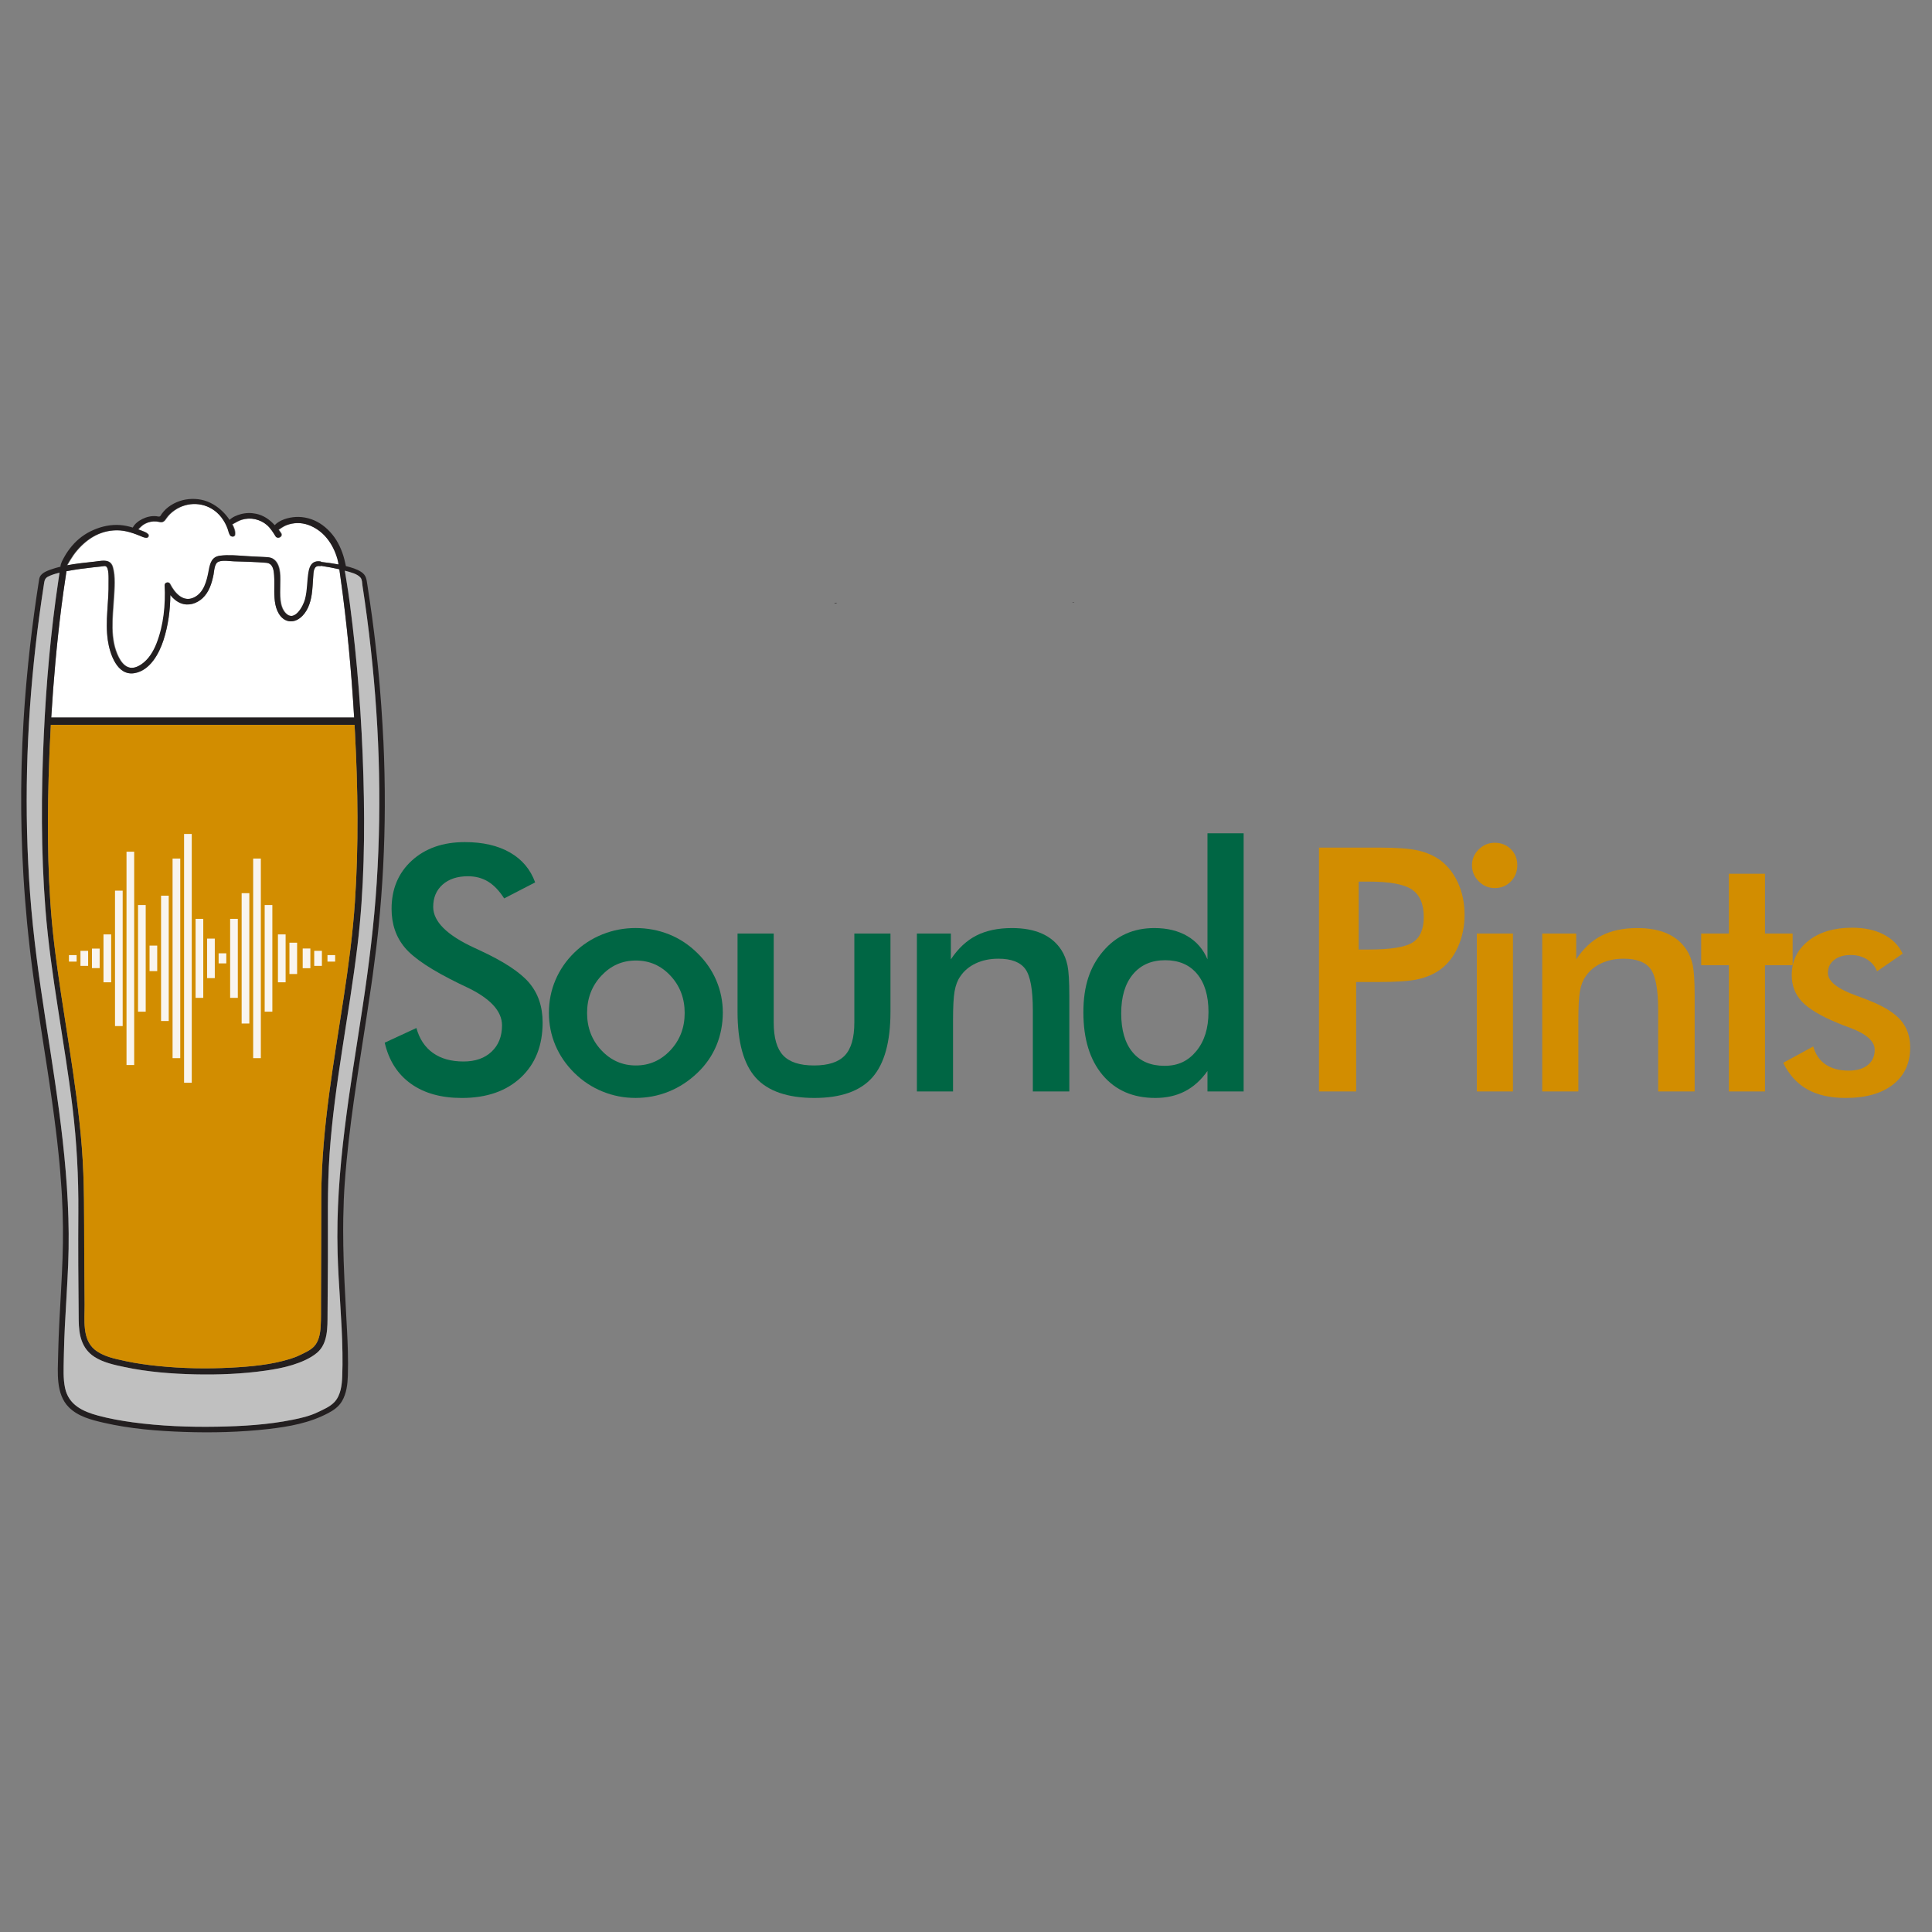 <svg xmlns="http://www.w3.org/2000/svg" id="Layer_1" data-name="Layer 1" viewBox="0 0 1080 1080"><rect x="0" y="0" width="1080" height="1080" fill="#808080" stroke="none"/><defs><style>      .cls-1 {        display: none;      }      .cls-1, .cls-2, .cls-3, .cls-4, .cls-5, .cls-6, .cls-7, .cls-8, .cls-9 {        stroke-width: 0px;      }      .cls-1, .cls-4 {        fill: #d28d00;      }      .cls-2 {        fill: #064;      }      .cls-3 {        fill: none;      }      .cls-5 {        fill: #232427;      }      .cls-6 {        fill: #f9f5ef;      }      .cls-7 {        opacity: .5;      }      .cls-7, .cls-8 {        fill: #fff;      }      .cls-9 {        fill: #231f20;      }    </style></defs><rect class="cls-1" x="411.73" y="395.8" width="238.66" height="351.92"></rect><path class="cls-5" d="M601.14,339.35l-.03.03s-.01-.03-.01-.04c.01,0,.03.01.04.01Z"></path><path class="cls-3" d="M608.55,342.63c-1.54-1.84-4.74-2.56-6.94-3.16-.17-.05-.34-.08-.52-.13.24,1.4.47,2.81.7,4.21,2.59.96,5.16,1.98,7.71,3.05-.01-.08-.02-.16-.04-.24-.18-1.2-.1-2.75-.92-3.72Z"></path><path class="cls-9" d="M466.37,337.39c.53-.13,1.07-.24,1.6-.35-.58-.21-1.23-.12-1.6.35Z"></path><path class="cls-9" d="M599.38,336.67c.38.08.76.17,1.14.26-.28-.32-.73-.39-1.14-.26Z"></path><g><path class="cls-8" d="M197.95,401.1H28.64c1.23-20.69,3.08-41.34,5.68-61.88.7-5.49,1.47-10.97,2.31-16.42.18-1.17.34-2.33.52-3.49.16-.04.33-.07.48-.09,4.74-.91,9.52-1.53,14.32-2.06,1.5-.18,2.99-.35,4.49-.48.25-.02.59-.08.93-.13.6-.11,1.24-.19,1.66-.04,2.04.74,1.61,7.15,1.65,8.92.24,10.87-1.99,21.73-.4,32.58,1.1,7.42,5.14,19.99,14.96,18.27,8.65-1.51,13.71-10.95,16.15-18.47,2.6-8.07,3.76-16.66,3.82-25.17,1.58,1.97,3.5,3.65,5.88,4.57,4.25,1.66,8.8.22,12.08-2.78,3.71-3.41,5.24-8.44,6.19-13.23.42-2.14.45-6.27,2.8-7.21,2.44-.97,6.04-.29,8.59-.21,6.01.18,12.08.32,18.06.82,3.72.31,4.21,3.92,4.43,7.1.21,2.99.06,5.99.08,8.99.05,4.65.42,9.97,3.52,13.73,2.9,3.52,7.22,3.83,10.82,1.07,4.08-3.12,5.87-8.29,6.59-13.2.47-3.16.57-6.34.81-9.52.12-1.48.11-3.3.64-4.61.46-1.17,1.35-1.94,3.13-1.72.29.04.51-.04.7-.13,3.4.53,6.8,1.14,10.16,1.92.22,1.52.42,3.05.64,4.57,3.65,25.96,6.09,52.12,7.63,78.29Z"></path><path class="cls-8" d="M189.55,315.57c-3.19-.6-6.43-1.03-9.65-1.4-.19-.16-.42-.29-.73-.34-3.18-.39-4.91,1.13-5.81,3.61-.22.6-.39,1.25-.52,1.93-.97,5.2-.66,10.59-2.05,15.71-1.07,3.97-5.89,12.75-10.8,7.76-3.77-3.83-3.19-10.66-3.16-15.58.04-4.36.51-10.52-2.8-13.93-.08-.08-.16-.15-.25-.22-1.34-1.25-2.82-1.59-4.63-1.66-2.97-.11-5.94-.28-8.9-.44-.88-.04-1.78-.09-2.67-.16-4.72-.32-9.66-.78-14.28-.2-4.74.59-5.61,4.35-6.37,8.48-1.05,5.61-2.64,12.29-8.33,14.93-6.14,2.85-10.86-2.78-13.36-7.71-.7-1.37-2.97-.73-2.89.78.54,10.86-.54,22.36-4.55,32.57-1.77,4.49-4.42,8.93-8.49,11.68-2.18,1.46-4.85,2.6-7.46,1.59-2.46-.95-4.11-3.28-5.28-5.55-5.13-10.07-3.37-22.27-2.71-33.08.33-5.53.93-11.88-.57-17.27-.19-.68-.44-1.23-.74-1.68-1.92-2.9-5.95-1.78-9.39-1.41-5.07.55-10.32,1.08-15.45,2.05.59-.97,1.14-1.97,1.73-2.93,1.12-1.84,2.34-3.63,3.75-5.27,2.92-3.46,6.46-6.5,10.52-8.55,4.23-2.13,9.05-3.11,13.77-2.75,2.47.2,4.9.82,7.26,1.61,1.32.45,2.64.94,3.92,1.48,1.13.48,2.18,1,3.43,1.04,1.07.04,1.63-1.38.87-2.11-1.01-1-2.36-1.41-3.65-1.92-.6-.24-1.2-.47-1.8-.7,1.13-1.17,2.18-2.3,3.73-3.11,1.97-1.03,4.24-1.5,6.46-1.3.99.09,2.05.51,3.05.37,1.24-.18,1.8-1.18,2.46-2.12,1.18-1.7,2.77-3.23,4.47-4.42,7.35-5.14,17.19-4.77,23.93,1.27,1.79,1.61,3.26,3.57,4.42,5.68.61,1.12,1.13,2.29,1.56,3.49.4,1.19.6,2.45,1.31,3.51.62.93,2.51,1.01,2.7-.35.28-1.98-.55-4.03-1.5-5.82,1.72-.87,3.3-1.97,5.2-2.56,2.45-.74,5.05-.87,7.55-.32,2.42.54,4.75,1.64,6.62,3.26,2.05,1.79,3.43,4.02,4.84,6.3,1.19,1.91,4.27.11,3.03-1.77-.44-.65-.88-1.3-1.34-1.92,1.43-.91,2.75-1.92,4.38-2.53,1.93-.73,3.98-1.13,6.04-1.17,4.28-.07,8.26,1.5,11.72,3.92,3.61,2.52,6.37,6.04,8.35,9.94,1.05,2.06,1.86,4.24,2.49,6.47.25.86.38,1.84.57,2.82Z"></path><g><path class="cls-9" d="M214.27,413.75c-.13-2.87-.27-5.75-.45-8.61-.41-7.18-.93-14.34-1.54-21.5-.11-1.43-.24-2.86-.37-4.3-.13-1.45-.27-2.9-.41-4.36-.14-1.45-.28-2.9-.44-4.35-.11-.99-.21-1.98-.32-2.97-.35-3.36-.74-6.72-1.14-10.07-.17-1.45-.35-2.89-.53-4.34-.27-2.18-.55-4.35-.84-6.52-.09-.72-.19-1.45-.28-2.17-.12-.87-.24-1.74-.38-2.62-.24-1.74-.48-3.49-.74-5.23-.38-2.62-.78-5.23-1.18-7.85h0c-.09-.62-.19-1.25-.28-1.87-.49-3.17-.61-5.38-3.37-7.23-2.53-1.7-5.67-2.56-8.58-3.3-.02-.01-.05-.01-.07-.01-.11-.72-.32-1.44-.46-2.11-.26-1.21-.58-2.43-.94-3.61-.78-2.52-1.79-4.98-3.05-7.28-2.4-4.36-5.82-8.18-10.03-10.86-4.03-2.57-8.98-3.9-13.75-3.59-3.86.26-8.75,1.57-11.56,4.56-2.79-3.08-6.17-5.49-10.45-6.37-2.83-.6-5.77-.53-8.57.24-2.09.57-4.58,1.57-6.22,3.2-1.03-1.58-2.23-3.05-3.55-4.37-3.33-3.36-7.56-5.96-12.23-6.9-4.62-.93-9.52-.46-13.84,1.4-2.2.95-4.28,2.27-6.03,3.9-.85.8-1.6,1.7-2.3,2.64-.25.33-.53,1-.86,1.26-.57.45-1.48.06-2.16,0-2.66-.25-5.38.37-7.76,1.56-2.05,1.01-4.29,2.66-5.36,4.8-2.31-.72-4.68-1.23-7.09-1.41-5.11-.39-10.26.71-14.94,2.76-4.63,2.01-8.73,5.04-11.99,8.92-1.59,1.9-3.03,3.91-4.22,6.08-.84,1.51-2.12,3.63-2.19,5.51-1.91.46-3.77,1-5.6,1.66-1.87.67-3.99,1.51-5.31,3.09-.68.81-.9,1.64-1.06,2.67-.26,1.58-.48,3.17-.73,4.75-.22,1.5-.47,2.99-.68,4.5-.21,1.46-.42,2.91-.62,4.37-.12.71-.22,1.43-.31,2.13-.09.71-.2,1.41-.29,2.13-.07.53-.15,1.07-.22,1.6-.04.21-.06.41-.08.62-.09.75-.19,1.5-.29,2.24-.12.87-.24,1.76-.34,2.63-.11.8-.21,1.6-.31,2.42-.06.44-.11.87-.16,1.31-.01.13-.04.27-.05.41-.27,2.12-.52,4.24-.77,6.36-.21,1.83-.41,3.65-.61,5.48-.06.61-.13,1.21-.19,1.83-.13,1.21-.26,2.44-.39,3.65-.18,1.83-.35,3.65-.53,5.49-.18,1.83-.34,3.65-.51,5.49-.15,1.83-.31,3.65-.46,5.49-.15,1.86-.31,3.72-.44,5.6-.11,1.51-.21,3.02-.32,4.52-.05.66-.09,1.31-.13,1.98-.09,1.46-.19,2.92-.27,4.39-.48,8.05-.84,16.09-1.05,24.14v.2c-.04,1.34-.07,2.7-.09,4.04-.14,6.57-.19,13.16-.13,19.75,0,.95.01,1.92.02,2.87.07,6.89.24,13.79.52,20.67.05,1.23.11,2.45.15,3.68.14,3.37.31,6.74.52,10.11-.01.07,0,.15.01.24.01.28.02.57.05.85.01.31.02.61.06.92.08,1.59.19,3.19.31,4.8,0,.21.02.41.04.62.09,1.45.2,2.9.32,4.35.01.26.04.53.06.79.05.75.11,1.52.18,2.27.32,4.1.67,8.21,1.06,12.31.06.58.12,1.15.18,1.74.18,1.85.37,3.69.57,5.53.22,2.17.47,4.35.72,6.52.2,1.73.4,3.48.61,5.21.22,1.73.44,3.48.66,5.21.22,1.73.46,3.48.7,5.21.4,2.92.81,5.83,1.23,8.75h0c.85,5.84,1.73,11.68,2.63,17.5.45,2.92.9,5.83,1.35,8.75.91,5.83,1.83,11.66,2.71,17.5.45,2.92.88,5.83,1.31,8.75.44,2.92.85,5.84,1.26,8.77.2,1.46.41,2.92.61,4.38s.39,2.92.59,4.38c.19,1.46.38,2.92.55,4.38.09.67.18,1.33.26,2,.02.13.04.27.05.4.27,2.13.52,4.25.77,6.37.16,1.46.33,2.93.47,4.39.12,1.06.24,2.11.34,3.17.05.41.08.82.12,1.24.16,1.46.29,2.93.44,4.39.13,1.47.26,2.93.38,4.41.25,2.93.47,5.87.65,8.81.01.02.01.06.01.08.08,1.18.15,2.37.22,3.55.02.39.05.78.07,1.18.15,2.82.27,5.63.37,8.45.11,2.96.16,5.9.2,8.86.13,11.61-.4,23.19-1.04,34.77-.04.52-.06,1.05-.08,1.57-.27,5.13-.57,10.25-.84,15.38-.07,1.48-.14,2.96-.21,4.44-.08,1.6-.15,3.22-.21,4.83-.01.16-.01.34-.02.51-.05,1.2-.08,2.4-.12,3.59-.05,1.38-.08,2.75-.12,4.12-.01.77-.05,1.53-.06,2.31-.18,9.58-1.4,21.67,5.99,29.09,5.15,5.16,12.62,7.07,19.52,8.65,14.67,3.38,29.89,4.62,44.9,5.13,15.67.53,31.45.16,47.03-1.61,11.71-1.34,23.13-3.37,33.61-8.95,3.08-1.63,5.82-3.57,7.62-6.62,2.52-4.29,3.13-9.4,3.29-14.29.14-4.56.12-9.12,0-13.69-.05-1.81-.11-3.63-.18-5.44-.07-1.81-.15-3.61-.25-5.42-.18-3.63-.38-7.23-.58-10.85-.32-5.76-.62-11.51-.88-17.26-.18-3.82-.32-7.62-.45-11.44-.18-5.78-.28-11.57-.28-17.37,0-1.65.01-3.28.04-4.92,0-.54,0-1.08.01-1.63.06-3.36.15-6.7.29-10.07v-.13c.08-1.8.18-3.58.27-5.38,0-.12.01-.22.02-.33.07-1.01.13-2,.2-3.02.31-4.43.67-8.85,1.1-13.27,1.4-14.73,3.39-29.4,5.57-44.03.45-2.93.88-5.86,1.33-8.79.24-1.46.46-2.92.68-4.38.2-1.25.39-2.5.58-3.75,1.93-12.48,3.91-24.97,5.69-37.48.25-1.64.47-3.29.7-4.92.66-4.85,1.3-9.71,1.89-14.57.08-.72.18-1.43.26-2.14.08-.73.18-1.47.25-2.2.18-1.45.34-2.9.49-4.36.17-1.48.32-2.97.46-4.44,2.24-22.23,3.36-44.56,3.44-66.91.05-12.34-.24-24.68-.8-37.01ZM39.11,313.07c1.12-1.84,2.34-3.63,3.75-5.27,2.92-3.46,6.46-6.5,10.52-8.55,4.23-2.13,9.05-3.11,13.77-2.75,2.47.2,4.9.82,7.26,1.61,1.32.45,2.64.94,3.92,1.48,1.13.48,2.18,1,3.43,1.04,1.07.04,1.63-1.38.87-2.11-1.01-1-2.36-1.41-3.65-1.92-.6-.24-1.2-.47-1.8-.7,1.13-1.17,2.18-2.3,3.73-3.11,1.97-1.03,4.24-1.5,6.46-1.3.99.09,2.05.51,3.05.37,1.24-.18,1.8-1.18,2.46-2.12,1.18-1.7,2.77-3.23,4.47-4.42,7.35-5.14,17.19-4.77,23.93,1.27,1.79,1.61,3.26,3.57,4.42,5.68.61,1.12,1.13,2.29,1.56,3.49.4,1.19.6,2.45,1.31,3.51.62.93,2.51,1.01,2.7-.35.28-1.98-.55-4.03-1.5-5.82,1.72-.87,3.3-1.97,5.2-2.56,2.45-.74,5.05-.87,7.55-.32,2.42.54,4.75,1.64,6.62,3.26,2.05,1.79,3.43,4.02,4.84,6.3,1.19,1.91,4.27.11,3.03-1.77-.44-.65-.88-1.3-1.34-1.92,1.43-.91,2.75-1.92,4.38-2.53,1.93-.73,3.98-1.13,6.04-1.17,4.28-.07,8.26,1.5,11.72,3.92,3.61,2.52,6.37,6.04,8.35,9.94,1.05,2.06,1.86,4.24,2.49,6.47.25.86.38,1.84.57,2.82-3.19-.6-6.43-1.03-9.65-1.4-.19-.16-.42-.29-.73-.34-3.18-.39-4.91,1.13-5.81,3.61-.22.6-.39,1.25-.52,1.93-.97,5.2-.66,10.59-2.05,15.71-1.07,3.97-5.89,12.75-10.8,7.76-3.77-3.83-3.19-10.66-3.16-15.58.04-4.36.51-10.52-2.8-13.93-.08-.08-.16-.15-.25-.22-1.34-1.25-2.82-1.59-4.63-1.66-2.97-.11-5.94-.28-8.9-.44-.88-.04-1.78-.09-2.67-.16-4.72-.32-9.66-.78-14.28-.2-4.74.59-5.61,4.35-6.37,8.48-1.05,5.61-2.64,12.29-8.33,14.93-6.14,2.85-10.86-2.78-13.36-7.71-.7-1.37-2.97-.73-2.89.78.54,10.86-.54,22.36-4.55,32.57-1.77,4.49-4.42,8.93-8.49,11.68-2.18,1.46-4.85,2.6-7.46,1.59-2.46-.95-4.11-3.28-5.28-5.55-5.13-10.07-3.37-22.27-2.71-33.08.33-5.53.93-11.88-.57-17.27-.19-.68-.44-1.23-.74-1.68-1.92-2.9-5.95-1.78-9.39-1.41-5.07.55-10.32,1.08-15.45,2.05.59-.97,1.14-1.97,1.73-2.93ZM34.33,339.22c.7-5.49,1.47-10.97,2.31-16.42.18-1.17.34-2.33.52-3.49.16-.04.33-.07.48-.09,4.74-.91,9.52-1.53,14.32-2.06,1.5-.18,2.99-.35,4.49-.48.25-.02.59-.08.93-.13.6-.11,1.24-.19,1.66-.04,2.04.74,1.61,7.15,1.65,8.92.24,10.87-1.99,21.73-.4,32.58,1.1,7.42,5.14,19.99,14.96,18.27,8.65-1.51,13.71-10.95,16.15-18.47,2.6-8.07,3.76-16.66,3.82-25.17,1.58,1.97,3.5,3.65,5.88,4.57,4.25,1.66,8.8.22,12.08-2.78,3.71-3.41,5.24-8.44,6.19-13.23.42-2.14.45-6.27,2.8-7.21,2.44-.97,6.04-.29,8.59-.21,6.01.18,12.08.32,18.06.82,3.72.31,4.21,3.92,4.43,7.1.21,2.99.06,5.99.08,8.99.05,4.65.42,9.97,3.52,13.73,2.9,3.52,7.22,3.83,10.82,1.07,4.08-3.12,5.87-8.29,6.59-13.2.47-3.16.57-6.34.81-9.52.12-1.48.11-3.3.64-4.61.46-1.17,1.35-1.94,3.13-1.72.29.04.51-.04.7-.13,3.4.53,6.8,1.14,10.16,1.92.22,1.52.42,3.05.64,4.57,3.65,25.96,6.09,52.12,7.63,78.29H28.65c1.23-20.69,3.08-41.34,5.68-61.88ZM179.25,741.59c-.24,3.85-.98,8.27-3.78,11.17-2.13,2.19-5.31,3.5-8.02,4.83-1.7.84-3.48,1.47-5.29,2.04-10.62,3.3-21.97,4.3-33.03,4.89-13.53.71-27.16.46-40.64-.91-6.19-.61-12.35-1.48-18.43-2.79-5.79-1.24-12.49-2.56-17.14-6.41-7.1-5.89-5.55-16.8-5.61-25.03-.07-9.97-.15-19.94-.22-29.9-.12-19.37.19-38.7-1.33-58.03-3-38.32-10.97-75.99-15.48-114.12-3.63-30.74-3.95-61.81-3.09-92.73.27-9.8.67-19.61,1.23-29.41h169.78c.08,1.34.15,2.7.22,4.04,1.67,31.63,2.11,63.46-.02,95.09-2.43,35.94-9.66,71.31-14.37,106.96-2.5,18.91-4.32,37.95-4.41,57.04-.08,19.77-.05,39.53-.18,59.3-.04,4.64.11,9.32-.19,13.96ZM210.6,493.25c-1.5,23.28-4.39,46.4-7.88,69.46-6.9,45.55-15.27,91.16-14.01,137.43.49,18.71,2.47,37.49,2.73,56.25.06,4.34.04,8.68-.13,13.02-.18,4.83-.82,10.43-4.21,14.19-2.46,2.73-6.3,4.31-9.56,5.87-4.35,2.09-9.17,3.22-13.86,4.16-13.93,2.83-28.29,3.66-42.46,3.9-15.69.27-31.49-.34-47.07-2.45-6.53-.9-13.05-2.05-19.43-3.78-8.48-2.3-16.31-5.94-18.34-15.32-1.15-5.35-.81-11.05-.73-16.48.01-1,.05-2,.07-3.02.11-4.96.29-9.93.53-14.89.58-11.62,1.39-23.22,1.86-34.84,1.86-46.22-5.68-91.66-12.74-137.17-3.59-23.18-6.8-46.39-8.54-69.79-1.72-23.14-2.25-46.37-1.71-69.57.55-23.21,2.19-46.4,4.82-69.47,1.26-11.11,2.77-22.19,4.48-33.24.08-.52.17-1.05.24-1.57.41-2.59,1.11-3.22,3.59-4.24,1.61-.66,3.31-1.14,5.02-1.56-.21,1.37-.41,2.73-.61,4.1-4.3,28.75-6.85,57.8-8.18,86.82-1.48,32.39-1.61,64.94.93,97.3,2.93,37.11,10.64,73.65,15.12,110.58,2.36,19.51,3.4,38.93,3.26,58.56-.14,20.19-.02,40.41.21,60.6.09,8.04,1.57,15.67,8.71,20.34,4.95,3.23,11.23,4.56,16.94,5.76,12.98,2.75,26.36,3.78,39.6,4.08,13.09.28,26.24-.25,39.2-2.09,5.05-.72,10.13-1.64,15.02-3.16,4.74-1.47,9.93-3.61,13.74-6.81,6.13-5.15,5.86-14.28,5.89-21.54.06-10.11.14-20.23.2-30.34.12-19.82-.44-39.68.94-59.46,2.73-39.05,10.91-77.43,15.59-116.25,3.77-31.31,4.21-62.96,3.31-94.46-.92-32.4-3.35-64.75-7.59-96.88-.58-4.44-1.26-8.87-1.98-13.29-.27-1.64-.55-3.26-.81-4.91-.01-.01-.01-.04-.01-.05.01,0,.04.01.05.01.19.06.37.09.55.14,2.59.72,6.36,1.56,8.18,3.72.97,1.15.86,2.98,1.08,4.39.01.09.02.19.04.28.44,2.83.86,5.67,1.26,8.49.86,6.04,1.66,12.1,2.39,18.17,2.76,23.06,4.61,46.22,5.36,69.43.74,23.2.42,46.42-1.07,69.59Z"></path><path class="cls-7" d="M210.6,493.25c-1.5,23.28-4.39,46.4-7.88,69.46-6.9,45.55-15.27,91.16-14.01,137.43.49,18.71,2.47,37.49,2.73,56.25.06,4.34.04,8.68-.13,13.02-.18,4.83-.82,10.43-4.21,14.19-2.46,2.73-6.3,4.31-9.56,5.87-4.35,2.09-9.17,3.22-13.86,4.16-13.93,2.83-28.29,3.66-42.46,3.9-15.69.27-31.49-.34-47.07-2.45-6.53-.9-13.05-2.05-19.43-3.78-8.48-2.3-16.31-5.94-18.34-15.32-1.15-5.35-.81-11.05-.73-16.48.01-1,.05-2,.07-3.02.11-4.96.29-9.93.53-14.89.58-11.62,1.39-23.22,1.86-34.84,1.86-46.22-5.68-91.66-12.74-137.17-3.59-23.18-6.8-46.39-8.54-69.79-1.72-23.14-2.25-46.37-1.71-69.57.55-23.21,2.19-46.4,4.82-69.47,1.26-11.11,2.77-22.19,4.48-33.24.08-.52.17-1.05.24-1.57.41-2.59,1.11-3.22,3.59-4.24,1.61-.66,3.31-1.14,5.02-1.56-.21,1.37-.41,2.73-.61,4.1-4.3,28.75-6.85,57.8-8.18,86.82-1.48,32.39-1.61,64.94.93,97.3,2.93,37.11,10.64,73.65,15.12,110.58,2.36,19.51,3.4,38.93,3.26,58.56-.14,20.19-.02,40.41.21,60.6.09,8.04,1.57,15.67,8.71,20.34,4.95,3.23,11.23,4.56,16.94,5.76,12.98,2.75,26.36,3.78,39.6,4.08,13.09.28,26.24-.25,39.2-2.09,5.05-.72,10.13-1.64,15.02-3.16,4.74-1.47,9.93-3.61,13.74-6.81,6.13-5.15,5.86-14.28,5.89-21.54.06-10.11.14-20.23.2-30.34.12-19.82-.44-39.68.94-59.46,2.73-39.05,10.91-77.43,15.59-116.25,3.77-31.31,4.21-62.96,3.31-94.46-.92-32.4-3.35-64.75-7.59-96.88-.58-4.44-1.26-8.87-1.98-13.29-.27-1.64-.55-3.26-.81-4.91-.01-.01-.01-.04-.01-.05.01,0,.04.01.05.01.19.06.37.09.55.14,2.59.72,6.36,1.56,8.18,3.72.97,1.15.86,2.98,1.08,4.39.01.09.02.19.04.28.44,2.83.86,5.67,1.26,8.49.86,6.04,1.66,12.1,2.39,18.17,2.76,23.06,4.61,46.22,5.36,69.43.74,23.2.42,46.42-1.07,69.59Z"></path><path class="cls-4" d="M27.18,434.61c-.86,30.92-.54,61.99,3.09,92.73,4.51,38.13,12.48,75.81,15.48,114.12,1.52,19.32,1.21,38.66,1.33,58.03.07,9.97.15,19.94.22,29.9.06,8.22-1.5,19.13,5.61,25.03,4.65,3.85,11.36,5.17,17.14,6.41,6.08,1.31,12.24,2.18,18.43,2.79,13.48,1.37,27.11,1.61,40.64.91,11.05-.59,22.41-1.59,33.03-4.89,1.81-.57,3.59-1.2,5.29-2.04,2.71-1.33,5.89-2.64,8.02-4.83,2.8-2.9,3.55-7.32,3.78-11.17.29-4.64.15-9.32.19-13.96.13-19.77.09-39.53.18-59.3.08-19.09,1.91-38.13,4.41-57.04,4.71-35.65,11.95-71.02,14.37-106.96,2.13-31.64,1.7-63.46.02-95.09-.07-1.34-.14-2.7-.22-4.04H28.41c-.55,9.8-.95,19.61-1.23,29.41Z"></path><g><polygon class="cls-6" points="51.41 535.73 51.41 541.18 55.71 541.18 55.71 535.73 55.71 530.27 51.41 530.27 51.41 535.73"></polygon><polygon class="cls-6" points="57.85 535.73 57.85 549.11 62.14 549.11 62.14 535.73 62.14 522.34 57.85 522.34 57.85 535.73"></polygon><polygon class="cls-6" points="64.29 535.73 64.29 573.58 68.58 573.58 68.58 535.73 68.58 497.88 64.29 497.88 64.29 535.73"></polygon><polygon class="cls-6" points="38.54 535.73 38.54 537.54 42.83 537.54 42.83 535.73 42.83 533.91 38.54 533.91 38.54 535.73"></polygon><polygon class="cls-6" points="44.98 535.73 44.98 539.93 49.27 539.93 49.27 535.73 49.27 531.52 44.98 531.52 44.98 535.73"></polygon><polygon class="cls-6" points="70.72 535.73 70.72 595.35 75.01 595.35 75.01 535.73 75.01 476.11 70.72 476.11 70.72 535.73"></polygon><polygon class="cls-6" points="77.16 535.73 77.16 565.54 81.45 565.54 81.45 535.73 81.45 505.92 77.16 505.92 77.16 535.73"></polygon><polygon class="cls-6" points="83.6 535.73 83.6 542.86 87.89 542.86 87.89 535.73 87.89 528.59 83.6 528.59 83.6 535.73"></polygon><polygon class="cls-6" points="90.03 535.73 90.03 570.75 94.32 570.75 94.32 535.73 94.32 500.7 90.03 500.7 90.03 535.73"></polygon><polygon class="cls-6" points="96.47 535.73 96.47 591.51 100.76 591.51 100.76 535.73 100.76 479.94 96.47 479.94 96.47 535.73"></polygon><polygon class="cls-6" points="102.9 535.73 102.9 605.26 107.19 605.26 107.19 535.73 107.19 466.19 102.9 466.19 102.9 535.73"></polygon><polygon class="cls-6" points="109.34 535.73 109.34 557.81 113.63 557.81 113.63 535.73 113.63 513.64 109.34 513.64 109.34 535.73"></polygon><polygon class="cls-6" points="115.78 535.73 115.78 546.77 120.07 546.77 120.07 535.73 120.07 524.68 115.78 524.68 115.78 535.73"></polygon><polygon class="cls-6" points="122.21 535.73 122.21 538.54 126.5 538.54 126.5 535.73 126.5 532.91 122.21 532.91 122.21 535.73"></polygon><polygon class="cls-6" points="128.65 535.73 128.65 557.81 132.94 557.81 132.94 535.73 132.94 513.64 128.65 513.64 128.65 535.73"></polygon><polygon class="cls-6" points="135.08 535.73 135.08 572.16 139.38 572.16 139.38 535.73 139.38 499.29 135.08 499.29 135.08 535.73"></polygon><polygon class="cls-6" points="141.52 535.73 141.52 591.51 145.81 591.51 145.81 535.73 145.81 479.94 141.52 479.94 141.52 535.73"></polygon><polygon class="cls-6" points="147.96 505.92 147.96 535.73 147.96 565.53 152.25 565.53 152.25 535.73 152.25 505.92 147.96 505.92"></polygon><polygon class="cls-6" points="155.37 535.73 155.37 549.11 159.66 549.11 159.66 535.73 159.66 522.34 155.37 522.34 155.37 535.73"></polygon><polygon class="cls-6" points="161.8 526.97 161.8 535.73 161.8 544.48 166.09 544.48 166.09 535.73 166.09 526.97 161.8 526.97"></polygon><polygon class="cls-6" points="169.21 535.73 169.21 541.23 173.5 541.23 173.5 535.73 173.5 530.22 169.21 530.22 169.21 535.73"></polygon><polygon class="cls-6" points="175.65 531.52 175.65 535.73 175.65 539.93 179.94 539.93 179.94 535.73 179.94 531.52 175.65 531.52"></polygon><polygon class="cls-6" points="183.06 535.73 183.06 537.54 187.35 537.54 187.35 535.73 187.35 533.91 183.06 533.91 183.06 535.73"></polygon></g></g></g><g><g><path class="cls-2" d="M215.08,582.85l17.69-8.19c1.68,6.08,4.75,10.72,9.22,13.92,4.47,3.2,10.18,4.8,17.13,4.8,6.58,0,11.81-1.83,15.69-5.5,3.88-3.66,5.82-8.57,5.82-14.71,0-8.01-6.64-15.15-19.93-21.42-1.86-.93-3.29-1.61-4.28-2.05-15.02-7.33-25.03-13.95-30.03-19.88-5-5.93-7.5-13.18-7.5-21.74,0-11.11,3.77-20.11,11.31-27,7.54-6.89,17.43-10.34,29.66-10.34,10.06,0,18.47,1.94,25.23,5.82,6.76,3.88,11.45,9.45,14.06,16.71l-17.32,8.94c-2.73-4.28-5.73-7.41-8.99-9.4-3.26-1.98-7-2.98-11.22-2.98-5.96,0-10.69,1.55-14.2,4.66s-5.26,7.26-5.26,12.48c0,8.19,7.7,15.83,23.09,22.91,1.18.56,2.11.99,2.79,1.3,13.47,6.21,22.72,12.28,27.75,18.2,5.03,5.93,7.54,13.33,7.54,22.21,0,12.91-4.07,23.17-12.2,30.77-8.13,7.6-19.12,11.41-32.96,11.41-11.61,0-21.12-2.67-28.54-8.01-7.42-5.34-12.28-12.97-14.57-22.91Z"></path><path class="cls-2" d="M306.85,566.09c0-6.45,1.22-12.55,3.68-18.3,2.45-5.74,5.97-10.84,10.57-15.32,4.53-4.41,9.74-7.79,15.64-10.15,5.9-2.36,12.07-3.54,18.53-3.54s12.9,1.18,18.76,3.54c5.87,2.36,11.13,5.84,15.78,10.43,4.66,4.53,8.2,9.65,10.62,15.36s3.63,11.7,3.63,17.97-1.19,12.63-3.58,18.34c-2.39,5.71-5.88,10.77-10.48,15.18-4.84,4.66-10.21,8.18-16.11,10.57-5.9,2.39-12.11,3.58-18.62,3.58s-12.54-1.19-18.44-3.58c-5.9-2.39-11.14-5.85-15.74-10.38-4.66-4.59-8.2-9.74-10.62-15.46s-3.63-11.79-3.63-18.25ZM382.74,566.27c0-8.19-2.64-15.13-7.91-20.81-5.28-5.68-11.73-8.52-19.37-8.52s-14.01,2.84-19.32,8.52c-5.31,5.68-7.96,12.62-7.96,20.81s2.65,15.13,7.96,20.81c5.31,5.68,11.75,8.52,19.32,8.52s14.01-2.84,19.32-8.52c5.31-5.68,7.96-12.62,7.96-20.81Z"></path><path class="cls-2" d="M432.51,521.86v49.72c0,8.57,1.77,14.71,5.31,18.43,3.54,3.73,9.28,5.59,17.23,5.59s13.69-1.86,17.22-5.59c3.54-3.73,5.31-9.87,5.31-18.43v-49.72h20.2v43.67c0,16.89-3.39,29.14-10.15,36.78-6.77,7.63-17.57,11.45-32.41,11.45s-26.01-3.78-32.78-11.36c-6.77-7.57-10.15-19.86-10.15-36.87v-43.67h20.2Z"></path><path class="cls-2" d="M512.55,610.13v-88.27h18.99v14.43c4.03-6.08,8.78-10.52,14.25-13.31,5.46-2.79,12.11-4.19,19.93-4.19,6.58,0,12.18,1.04,16.81,3.12,4.62,2.08,8.24,5.17,10.85,9.27,1.55,2.42,2.67,5.24,3.35,8.47.68,3.23,1.03,8.88,1.03,16.94v53.54h-20.39v-45.35c0-11.6-1.41-19.32-4.24-23.14-2.82-3.82-7.84-5.72-15.04-5.72-4.72,0-8.93.87-12.62,2.61s-6.6,4.19-8.7,7.35c-1.49,2.11-2.53,4.83-3.12,8.15-.59,3.32-.89,8.61-.89,15.87v40.23h-20.2Z"></path><path class="cls-2" d="M674.99,465.81h20.21v144.32h-20.21v-11.45c-3.6,5.09-7.81,8.88-12.62,11.36-4.81,2.48-10.32,3.72-16.53,3.72-12.48,0-22.3-4.27-29.47-12.8-7.17-8.54-10.75-20.22-10.75-35.06s3.66-25.47,10.99-34.12c7.32-8.66,16.88-12.99,28.68-12.99,7.2,0,13.36,1.5,18.48,4.51,5.12,3.01,8.86,7.34,11.22,12.99v-70.48ZM675.55,565.71c0-9.13-2.13-16.23-6.38-21.32-4.25-5.09-10.2-7.63-17.83-7.63s-13.64,2.62-18.02,7.87c-4.38,5.25-6.56,12.52-6.56,21.84s2.11,16.61,6.33,21.7c4.22,5.09,10.18,7.63,17.88,7.63s13.25-2.75,17.78-8.24c4.53-5.5,6.8-12.77,6.8-21.84Z"></path></g><g><path class="cls-4" d="M758.09,548.95v61.18h-20.77v-136.32h33.52c9.93,0,17.24.54,21.93,1.63,4.69,1.09,8.77,2.87,12.24,5.35,4.28,3.17,7.63,7.44,10.06,12.8,2.42,5.37,3.63,11.28,3.63,17.74s-1.21,12.42-3.63,17.88c-2.42,5.46-5.77,9.75-10.06,12.85-3.48,2.48-7.56,4.25-12.24,5.31-4.69,1.06-12,1.58-21.93,1.58h-12.76ZM759.49,530.8h5.68c12.29,0,20.49-1.34,24.58-4,4.1-2.67,6.14-7.39,6.14-14.15,0-7.26-2.19-12.38-6.56-15.36-4.38-2.98-12.43-4.47-24.16-4.47h-5.68v37.99Z"></path><path class="cls-4" d="M822.85,483.68c0-3.42,1.26-6.36,3.77-8.85,2.52-2.48,5.51-3.72,8.99-3.72s6.6,1.2,8.99,3.58c2.39,2.39,3.58,5.39,3.58,8.99s-1.21,6.63-3.63,9.08c-2.42,2.45-5.4,3.68-8.94,3.68s-6.47-1.26-8.99-3.77c-2.51-2.52-3.77-5.51-3.77-8.99ZM825.55,610.13v-88.27h20.2v88.27h-20.2Z"></path><path class="cls-4" d="M862.11,610.13v-88.27h18.99v14.43c4.03-6.08,8.78-10.52,14.25-13.31,5.46-2.79,12.11-4.19,19.93-4.19,6.58,0,12.18,1.04,16.81,3.12,4.62,2.08,8.24,5.17,10.85,9.27,1.55,2.42,2.67,5.24,3.35,8.47.68,3.23,1.03,8.88,1.03,16.94v53.54h-20.39v-45.35c0-11.6-1.41-19.32-4.24-23.14-2.82-3.82-7.84-5.72-15.04-5.72-4.72,0-8.93.87-12.62,2.61s-6.6,4.19-8.7,7.35c-1.49,2.11-2.53,4.83-3.12,8.15-.59,3.32-.89,8.61-.89,15.87v40.23h-20.2Z"></path><path class="cls-4" d="M966.44,610.13v-70.58h-15.46v-17.69h15.46v-33.43h20.2v33.43h15.46v17.69h-15.46v70.58h-20.2Z"></path><path class="cls-4" d="M996.85,594.11l16.76-9.13c1.24,4.41,3.54,7.76,6.89,10.05,3.35,2.3,7.66,3.45,12.94,3.45,4.53,0,8.08-1.04,10.66-3.12,2.58-2.08,3.87-4.92,3.87-8.52,0-4.78-4.6-8.88-13.78-12.29-3.11-1.12-5.5-2.05-7.17-2.79-9.44-3.91-16.03-7.88-19.79-11.92-3.76-4.03-5.63-8.94-5.63-14.71,0-7.88,3.09-14.28,9.26-19.18,6.18-4.91,14.35-7.36,24.54-7.36,6.83,0,12.68,1.26,17.55,3.77,4.87,2.51,8.43,6.1,10.66,10.75l-14.34,9.87c-1.05-2.79-2.9-5.01-5.54-6.65s-5.69-2.47-9.17-2.47c-3.85,0-6.93.92-9.26,2.75s-3.49,4.27-3.49,7.31c0,4.59,5.22,8.78,15.64,12.57,3.29,1.18,5.83,2.14,7.63,2.89,8.13,3.23,13.95,6.88,17.46,10.94,3.51,4.07,5.26,9.14,5.26,15.23,0,8.81-3.2,15.72-9.59,20.72-6.39,4.99-15.21,7.49-26.45,7.49-8.63,0-15.8-1.61-21.51-4.84-5.71-3.23-10.18-8.16-13.41-14.8Z"></path></g></g></svg>